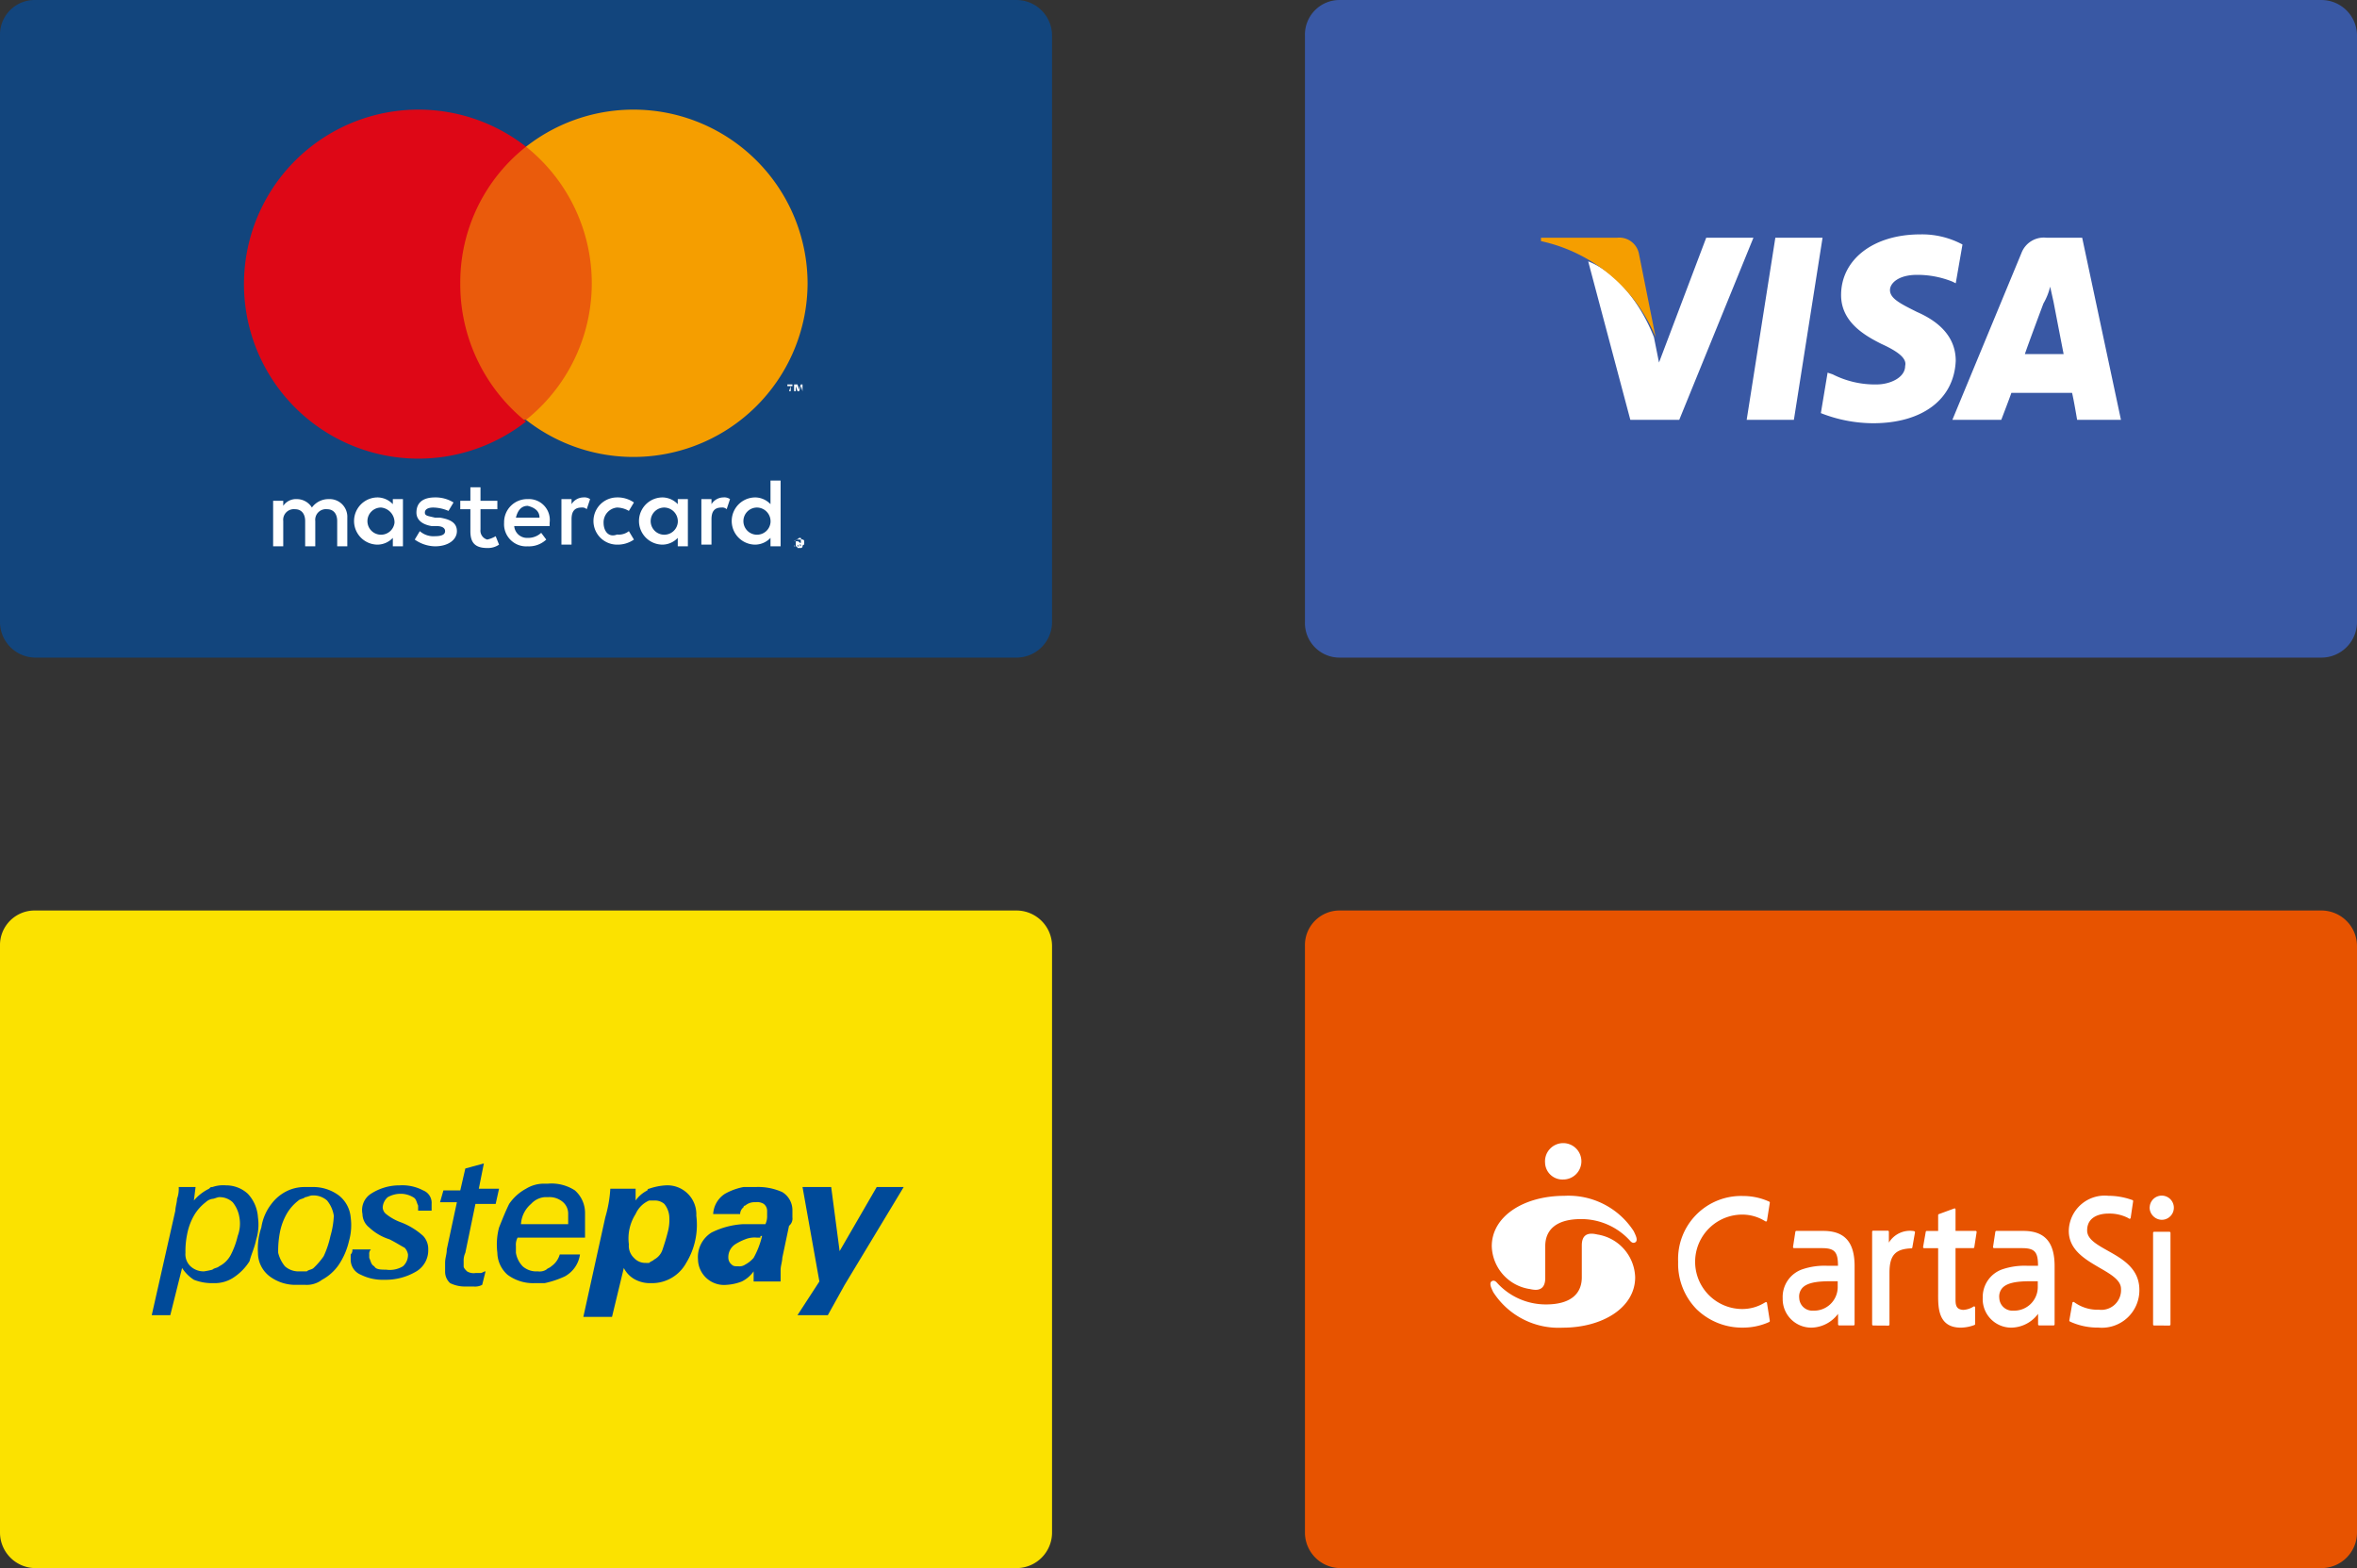 <svg xmlns="http://www.w3.org/2000/svg" xmlns:xlink="http://www.w3.org/1999/xlink" width="139.8" height="93.001" viewBox="0 0 139.8 93.001">
  <rect x="0" y="0" width="139.8" height="93.001" fill="#333333" stroke="none"/>
  <defs>
    <clipPath id="clip-path">
      <path id="Tracciato_3123" data-name="Tracciato 3123" d="M2.1,0A2.051,2.051,0,0,0,0,2.1V36.9A2.051,2.051,0,0,0,2.1,39H60.3a2.112,2.112,0,0,0,2.1-2.1V2.1A2.112,2.112,0,0,0,60.3,0Z"/>
    </clipPath>
    <clipPath id="clip-path-3">
      <path id="Tracciato_3137" data-name="Tracciato 3137" d="M74,0a2.112,2.112,0,0,0-2.1,2.1V36.9A2.112,2.112,0,0,0,74,39h58.2a2.112,2.112,0,0,0,2.1-2.1V2.1A2.112,2.112,0,0,0,132.2,0Z" transform="translate(-98.6 -8.7)"/>
    </clipPath>
    <clipPath id="clip-path-4">
      <path id="Tracciato_3139" data-name="Tracciato 3139" d="M74,0a2.112,2.112,0,0,0-2.1,2.1V36.9A2.112,2.112,0,0,0,74,39h58.2a2.112,2.112,0,0,0,2.1-2.1V2.1A2.112,2.112,0,0,0,132.2,0Z"/>
    </clipPath>
  </defs>
  <g id="Raggruppa_5237" data-name="Raggruppa 5237" transform="translate(-838 -2693)">
    <g id="Raggruppa_5238" data-name="Raggruppa 5238" transform="translate(-154.8 54.001)">
      <g id="Raggruppa_5236" data-name="Raggruppa 5236" transform="translate(-35.8)">
        <path id="Tracciato_3157" data-name="Tracciato 3157" d="M350,36.9a2.112,2.112,0,0,1-2.1,2.1H289.7a2.112,2.112,0,0,1-2.1-2.1V2.1A2.051,2.051,0,0,1,289.7,0h58.2A2.112,2.112,0,0,1,350,2.1Z" transform="translate(818.4 2693)" fill="#e75300"/>
        <path id="Unione_3" data-name="Unione 3" d="M7715.456,24374.414l-.083-.039a.061.061,0,0,1-.034-.068l.181-1.041a.067.067,0,0,1,.036-.047.071.071,0,0,1,.056,0l.106.072a2.356,2.356,0,0,0,1.376.385,1.17,1.17,0,0,0,1.31-1.238c0-.518-.617-.873-1.271-1.25-.856-.5-1.827-1.059-1.827-2.191a2.131,2.131,0,0,1,2.35-2.078,4.183,4.183,0,0,1,1.336.223l.092.031a.065.065,0,0,1,.039.07l-.146.984a.063.063,0,0,1-.094.047l-.109-.064a2.439,2.439,0,0,0-1.128-.236c-.292,0-1.251.072-1.251,1,0,.516.566.832,1.22,1.2.881.494,1.878,1.055,1.878,2.328a2.222,2.222,0,0,1-2.427,2.234A3.928,3.928,0,0,1,7715.456,24374.414Zm-5.251-1.4a1.734,1.734,0,0,1,1.171-1.738,4.123,4.123,0,0,1,1.5-.205c.095,0,.16,0,.24,0h.365v-.016c0-.809-.2-1.031-.951-1.031h-1.655a.052.052,0,0,1-.046-.023.062.062,0,0,1-.015-.051l.136-.895a.062.062,0,0,1,.061-.053h1.6c1.266,0,1.854.664,1.854,2.088v3.453a.062.062,0,0,1-.058.064h-.861a.064.064,0,0,1-.061-.064v-.623a2.012,2.012,0,0,1-1.557.818A1.693,1.693,0,0,1,7710.2,24373.012Zm1.149-.613a.766.766,0,0,0-.169.586.78.78,0,0,0,.84.744,1.4,1.4,0,0,0,1.442-1.371v-.373h-.215C7712.566,24371.984,7711.714,24371.988,7711.354,24372.4Zm-13.016.613a1.733,1.733,0,0,1,1.173-1.738,4.1,4.1,0,0,1,1.5-.205c.094,0,.16,0,.24,0h.365v-.016c0-.809-.206-1.031-.948-1.031h-1.658a.059.059,0,0,1-.046-.023.062.062,0,0,1-.014-.051l.138-.895a.059.059,0,0,1,.058-.053h1.6c1.266,0,1.856.664,1.856,2.088v3.453a.062.062,0,0,1-.061.064h-.859a.063.063,0,0,1-.061-.064v-.623a2.017,2.017,0,0,1-1.558.818A1.693,1.693,0,0,1,7698.337,24373.012Zm1.149-.613a.768.768,0,0,0-.169.586.78.78,0,0,0,.84.744,1.4,1.4,0,0,0,1.442-1.371v-.373h-.213C7700.7,24371.984,7699.847,24371.988,7699.487,24372.4Zm-18.309.248a3.3,3.3,0,0,1-.135-.3c-.043-.117-.084-.3.046-.369.1-.053.191-.023.29.082a3.9,3.9,0,0,0,2.918,1.3c1.466,0,2.125-.633,2.125-1.609l0-1.891c0-.791.559-.732.919-.648a2.65,2.65,0,0,1,2.246,2.539c0,1.793-1.924,2.988-4.3,2.988A4.6,4.6,0,0,1,7681.178,24372.646Zm12.088,1.033a3.847,3.847,0,0,1-1.13-2.844v-.012a3.738,3.738,0,0,1,3.853-3.895,3.743,3.743,0,0,1,1.4.27l.147.063a.066.066,0,0,1,.037.07l-.167,1.057a.066.066,0,0,1-.032.047.081.081,0,0,1-.053,0l-.044-.025a2.557,2.557,0,0,0-1.333-.379,2.8,2.8,0,0,0,0,5.6,2.527,2.527,0,0,0,1.328-.379l.049-.025a.051.051,0,0,1,.053,0,.059.059,0,0,1,.032.047l.167,1.057a.069.069,0,0,1-.037.07l-.145.063a3.769,3.769,0,0,1-1.4.27A3.868,3.868,0,0,1,7693.266,24373.68Zm14.292-.906v-2.75h-.835a.058.058,0,0,1-.046-.023.069.069,0,0,1-.012-.051l.157-.895a.061.061,0,0,1,.058-.053h.678v-.939a.063.063,0,0,1,.041-.059l.91-.334a.052.052,0,0,1,.056.006.068.068,0,0,1,.024.053V24369h1.19a.056.056,0,0,1,.046.023.063.063,0,0,1,.015.051l-.138.893a.061.061,0,0,1-.058.055h-1.055v3.078c0,.408.114.557.452.586a1.271,1.271,0,0,0,.62-.2.067.067,0,0,1,.061,0,.072.072,0,0,1,.031.057v.977a.067.067,0,0,1-.039.061,2.373,2.373,0,0,1-.822.158C7707.557,24374.732,7707.557,24373.555,7707.557,24372.773Zm12.806,1.836a.06.06,0,0,1-.058-.062v-5.434a.06.06,0,0,1,.058-.062h.913a.063.063,0,0,1,.061.063v5.434a.063.063,0,0,1-.061.063Zm-16.661,0a.064.064,0,0,1-.061-.062v-5.5a.061.061,0,0,1,.061-.062h.871a.061.061,0,0,1,.061.063v.645a1.466,1.466,0,0,1,1.467-.686l.038.01a.063.063,0,0,1,.044.072l-.157.891a.059.059,0,0,1-.056.053c-.958.035-1.3.414-1.3,1.445v3.074a.064.064,0,0,1-.061.063Zm-20.375-2.164a2.646,2.646,0,0,1-2.246-2.539c0-1.789,1.924-2.988,4.3-2.988a4.6,4.6,0,0,1,4.116,2.092,2.921,2.921,0,0,1,.135.3c.046.121.084.3-.046.369-.1.053-.191.025-.29-.082a3.906,3.906,0,0,0-2.918-1.3c-1.464,0-2.125.629-2.125,1.605v1.891c0,.563-.282.7-.575.7A1.628,1.628,0,0,1,7683.327,24372.445Zm36.777-4.859a.717.717,0,1,1,.714.754A.737.737,0,0,1,7720.1,24367.586Zm-35.86-2.611a1.079,1.079,0,1,1,1.074.975A1.029,1.029,0,0,1,7684.244,24364.975Z" transform="translate(-6564.001 -21657)" fill="#fff" stroke="rgba(0,0,0,0)" stroke-miterlimit="10" stroke-width="1"/>
      </g>
      <g id="Raggruppa_5231" data-name="Raggruppa 5231" transform="translate(-179.2 133)">
        <path id="Tracciato_3157-2" data-name="Tracciato 3157" d="M350,36.9a2.112,2.112,0,0,1-2.1,2.1H289.7a2.112,2.112,0,0,1-2.1-2.1V2.1A2.051,2.051,0,0,1,289.7,0h58.2A2.112,2.112,0,0,1,350,2.1Z" transform="translate(884.4 2560)" fill="#fbe200"/>
        <path id="Tracciato_3158" data-name="Tracciato 3158" d="M301.6,19.3a4.876,4.876,0,0,1-.4,1.1,1.576,1.576,0,0,1-.7.7c-.1.1-.3.1-.4.2a4.331,4.331,0,0,1-.5.1,1.135,1.135,0,0,1-.8-.3.984.984,0,0,1-.3-.8,4.907,4.907,0,0,1,.1-1.1,3.583,3.583,0,0,1,.4-1.1,2.7,2.7,0,0,1,.7-.8.758.758,0,0,1,.4-.2c.1,0,.3-.1.4-.1a1.135,1.135,0,0,1,.8.3,1.884,1.884,0,0,1,.4.9,2.079,2.079,0,0,1-.1,1.1m1.1.2a2.979,2.979,0,0,0,.1-1.3,2.246,2.246,0,0,0-.6-1.4,1.9,1.9,0,0,0-1.3-.5,1.949,1.949,0,0,0-.8.1c-.1,0-.1,0-.2.1a2.757,2.757,0,0,0-.9.7l.1-.8h-1a1.7,1.7,0,0,1-.1.7c0,.2-.1.5-.1.7L296.5,24h1.1l.7-2.8a2.336,2.336,0,0,0,.7.7,2.958,2.958,0,0,0,1,.2h.2a2.016,2.016,0,0,0,1.1-.3,3.178,3.178,0,0,0,1-1c.1-.4.3-.8.4-1.3m4.4-.2a5.639,5.639,0,0,1-.4,1.2,4.349,4.349,0,0,1-.6.7c-.1.1-.3.1-.4.2h-.4a1.222,1.222,0,0,1-.9-.3,2.01,2.01,0,0,1-.4-.8,5.739,5.739,0,0,1,.1-1.2,3.583,3.583,0,0,1,.4-1.1,2.7,2.7,0,0,1,.7-.8c.1-.1.3-.1.4-.2.1,0,.3-.1.4-.1a1.222,1.222,0,0,1,.9.3,1.884,1.884,0,0,1,.4.9,5.021,5.021,0,0,1-.2,1.2m1.1.3a3.437,3.437,0,0,0,.1-1.4,1.858,1.858,0,0,0-.7-1.3,2.544,2.544,0,0,0-1.6-.5h-.5a2.388,2.388,0,0,0-.9.2,2.539,2.539,0,0,0-1,.8,2.987,2.987,0,0,0-.6,1.4,3.887,3.887,0,0,0-.2,1.5,1.75,1.75,0,0,0,.7,1.4,2.544,2.544,0,0,0,1.6.5h.5a1.493,1.493,0,0,0,1-.3,2.836,2.836,0,0,0,1-.9,4.235,4.235,0,0,0,.6-1.4m4.9-1.7v-.5a.792.792,0,0,0-.5-.8,2.648,2.648,0,0,0-1.4-.3,3.1,3.1,0,0,0-1.7.5A1.147,1.147,0,0,0,309,18a1.033,1.033,0,0,0,.4.8,3.121,3.121,0,0,0,1.2.7c.4.2.7.4.9.5a.758.758,0,0,1,.2.4.908.908,0,0,1-.3.7,1.5,1.5,0,0,1-1,.2c-.3,0-.6,0-.7-.2-.2-.1-.2-.3-.3-.5v-.2a.367.367,0,0,1,.1-.3h-1.1a.367.367,0,0,1-.1.3v.3a.961.961,0,0,0,.6.9,2.9,2.9,0,0,0,1.4.3,3.557,3.557,0,0,0,1.9-.5,1.457,1.457,0,0,0,.7-1.3,1.136,1.136,0,0,0-.3-.8,4.186,4.186,0,0,0-1.3-.8,3.052,3.052,0,0,1-.9-.5.52.52,0,0,1-.2-.4.864.864,0,0,1,.3-.6,1.549,1.549,0,0,1,.8-.2,1.445,1.445,0,0,1,.7.2c.2.1.2.3.3.5v.3h.8Zm4-1.4h-1.2l.3-1.5-1.1.3-.3,1.3h-1l-.2.7h1l-.6,2.8c0,.3-.1.5-.1.8v.5a.908.908,0,0,0,.3.7,2,2,0,0,0,.9.2h.5a.9.9,0,0,0,.5-.1l.2-.8c-.1,0-.2.1-.3.1h-.3a.749.749,0,0,1-.5-.1c-.1-.1-.2-.2-.2-.3v-.3a1.087,1.087,0,0,1,.1-.5l.6-2.9h1.2Zm4.1,1.7v.4h-2.8a1.709,1.709,0,0,1,.6-1.2,1.235,1.235,0,0,1,.8-.4h.2a1.222,1.222,0,0,1,.9.3.908.908,0,0,1,.3.7v.2m1,.4v-.7a1.782,1.782,0,0,0-.6-1.3,2.537,2.537,0,0,0-1.6-.4h-.2a2.016,2.016,0,0,0-1.1.3,2.836,2.836,0,0,0-1,.9c-.2.4-.4.9-.6,1.4a3.929,3.929,0,0,0-.1,1.5,1.782,1.782,0,0,0,.6,1.3,2.544,2.544,0,0,0,1.6.5h.6a5.638,5.638,0,0,0,1.2-.4,1.761,1.761,0,0,0,.9-1.3h-1.2a1.275,1.275,0,0,1-.5.7c-.1.1-.2.1-.3.2a.749.749,0,0,1-.5.1,1.222,1.222,0,0,1-.9-.3,1.506,1.506,0,0,1-.4-.8v-.4a.9.9,0,0,1,.1-.5h4v-.8m5-.4a2.768,2.768,0,0,1-.1.9c-.1.4-.2.7-.3,1a1.024,1.024,0,0,1-.5.6c-.1.1-.2.1-.3.2h-.2a.908.908,0,0,1-.7-.3.984.984,0,0,1-.3-.8,2.689,2.689,0,0,1,.4-1.8,1.549,1.549,0,0,1,.8-.8h.3a.845.845,0,0,1,.6.2,1.33,1.33,0,0,1,.3.8m1,2.7a4.322,4.322,0,0,0,.6-2.8,1.715,1.715,0,0,0-1.8-1.8,3.553,3.553,0,0,0-1,.2.1.1,0,0,0-.1.1,1.874,1.874,0,0,0-.7.6v-.7h-1.5a7.551,7.551,0,0,1-.3,1.7l-1.3,5.9h1.7l.7-2.9a1.576,1.576,0,0,0,.7.7,1.884,1.884,0,0,0,.8.2h.2a2.311,2.311,0,0,0,2-1.2m4.5-1.6a5.023,5.023,0,0,1-.5,1.3,1.756,1.756,0,0,1-.5.4.6.6,0,0,1-.4.1c-.2,0-.3,0-.4-.1a.52.52,0,0,1-.2-.4.91.91,0,0,1,.4-.8,3.329,3.329,0,0,1,.6-.3,1.483,1.483,0,0,1,.7-.1h.2c0-.1,0-.1.1-.1m1.8-1.1v-.4a1.255,1.255,0,0,0-.6-1.1,3.506,3.506,0,0,0-1.6-.3h-.7a3.583,3.583,0,0,0-1.1.4,1.525,1.525,0,0,0-.7,1.2h1.6a.52.52,0,0,1,.2-.4.1.1,0,0,1,.1-.1.845.845,0,0,1,.6-.2.749.749,0,0,1,.5.1.52.52,0,0,1,.2.4v.3a1.087,1.087,0,0,1-.1.5h-1.3a4.781,4.781,0,0,0-1.9.5,1.716,1.716,0,0,0-.8,1.6,1.547,1.547,0,0,0,1.7,1.5,2.92,2.92,0,0,0,.9-.2h0a1.874,1.874,0,0,0,.7-.6V22h1.6v-.7c0-.2.1-.5.1-.7l.4-1.9a.551.551,0,0,0,.2-.5m6.6-1.8h-1.6l-2.2,3.8-.5-3.8h-1.7l1,5.6-1.3,2h1.8l1-1.8Z" transform="translate(884.5 2560)" fill="#004a99"/>
      </g>
    </g>
    <g id="Raggruppa_5239" data-name="Raggruppa 5239" transform="translate(0 0.001)">
      <g id="Raggruppa_5235" data-name="Raggruppa 5235" transform="translate(31.4 133)">
        <path id="Tracciato_3160" data-name="Tracciato 3160" d="M62.4,36.9A2.112,2.112,0,0,1,60.3,39H2.1A2.051,2.051,0,0,1,0,36.9V2.1A2.051,2.051,0,0,1,2.1,0H60.3a2.112,2.112,0,0,1,2.1,2.1V36.9Z" transform="translate(884 2560)" fill="#3958a4"/>
        <g id="Raggruppa_5205" data-name="Raggruppa 5205" transform="translate(884 2560)" clip-path="url(#clip-path)">
          <path id="Tracciato_3122" data-name="Tracciato 3122" d="M44.2,17l.2.9s.5,2.6.6,3.1H42.7c.2-.6,1.1-3,1.1-3A3.679,3.679,0,0,0,44.2,17ZM44,14.1a1.417,1.417,0,0,0-1.5.9l-4.1,9.9h2.9s.5-1.3.6-1.6h3.6c.1.4.3,1.6.3,1.6h2.6L46.1,14.1H44Zm-20.2,0L21,21.5,20.7,20c-.7-1.8-2.1-3.8-3.9-4.5l2.5,9.4h2.9l4.4-10.8H23.8Zm4.1,0L26.2,24.9H29l1.7-10.8H27.9Zm8.6-.2c-2.8,0-4.7,1.5-4.7,3.6,0,1.6,1.4,2.4,2.4,2.9,1.1.5,1.5.9,1.4,1.3,0,.7-.9,1.1-1.7,1.1a5.536,5.536,0,0,1-2.6-.6l-.3-.1-.4,2.4a8.515,8.515,0,0,0,3.1.6c2.9,0,4.8-1.4,4.9-3.7,0-1.2-.7-2.2-2.3-2.9-1-.5-1.6-.8-1.6-1.3,0-.4.5-.9,1.6-.9a5.58,5.58,0,0,1,2.1.4l.2.1.4-2.3A5.074,5.074,0,0,0,36.5,13.9Z" fill="#fff"/>
        </g>
        <g id="Raggruppa_5206" data-name="Raggruppa 5206" transform="translate(884 2560)" clip-path="url(#clip-path)">
          <path id="Tracciato_3124" data-name="Tracciato 3124" d="M18.5,14.1H14v.2A9.529,9.529,0,0,1,20.8,20l-1-5a1.187,1.187,0,0,0-1.3-.9" fill="#f59e00"/>
        </g>
      </g>
      <g id="Raggruppa_5234" data-name="Raggruppa 5234" transform="translate(-117.9 133)">
        <path id="Tracciato_3136" data-name="Tracciato 3136" d="M134.3,36.9a2.112,2.112,0,0,1-2.1,2.1H74a2.112,2.112,0,0,1-2.1-2.1V2.1A2.051,2.051,0,0,1,74,0h58.2a2.112,2.112,0,0,1,2.1,2.1Z" transform="translate(884 2560)" fill="#12457d"/>
        <g id="Raggruppa_5218" data-name="Raggruppa 5218" transform="translate(982.6 2568.699)" clip-path="url(#clip-path-3)">
          <rect id="Rettangolo_280" data-name="Rettangolo 280" width="9" height="16.2" fill="#ea5b0c"/>
        </g>
        <g id="Raggruppa_5219" data-name="Raggruppa 5219" transform="translate(884 2560)" clip-path="url(#clip-path-4)">
          <path id="Tracciato_3138" data-name="Tracciato 3138" d="M99.2,16.8a10.243,10.243,0,0,1,3.9-8.1,10.35,10.35,0,1,0,0,16.3,10.442,10.442,0,0,1-3.9-8.2" fill="#de0716"/>
        </g>
        <g id="Raggruppa_5220" data-name="Raggruppa 5220" transform="translate(884 2560)" clip-path="url(#clip-path-4)">
          <path id="Tracciato_3140" data-name="Tracciato 3140" d="M119.8,16.8a10.328,10.328,0,0,1-16.7,8.1,10.362,10.362,0,0,0,0-16.2,10.328,10.328,0,0,1,16.7,8.1" fill="#f59e00"/>
        </g>
        <g id="Raggruppa_5221" data-name="Raggruppa 5221" transform="translate(884 2560)" clip-path="url(#clip-path-4)">
          <path id="Tracciato_3142" data-name="Tracciato 3142" d="M91.9,32.4h.6V30.7a1.049,1.049,0,0,0-1.1-1.1,1.217,1.217,0,0,0-1,.5,1.05,1.05,0,0,0-.9-.5.909.909,0,0,0-.8.4v-.3h-.6v2.7h.6V30.9a.632.632,0,0,1,.7-.7c.4,0,.6.3.6.7v1.5h.6V30.9a.632.632,0,0,1,.7-.7c.4,0,.6.3.6.7v1.5ZM95.3,31a.806.806,0,1,1-.8-.9.882.882,0,0,1,.8.9m-.1,1.4h.6V29.6h-.6v.3a1.268,1.268,0,0,0-.9-.4,1.4,1.4,0,1,0,0,2.8,1.268,1.268,0,0,0,.9-.4Zm1.9-2c0-.2.2-.3.5-.3a2.388,2.388,0,0,1,.9.2l.3-.5a2.016,2.016,0,0,0-1.1-.3c-.7,0-1.1.3-1.1.9,0,.4.3.7.9.8h.3c.3,0,.5.1.5.3s-.2.3-.6.3a1.222,1.222,0,0,1-.9-.3l-.3.5a2.144,2.144,0,0,0,1.2.4c.8,0,1.3-.4,1.3-.9s-.4-.7-1-.8h-.3c-.4-.1-.6-.1-.6-.3m3.3,1V30.2h1v-.5h-1v-.8h-.6v.8h-.6v.5h.6v1.3c0,.6.2,1,1,1a1.165,1.165,0,0,0,.7-.2l-.2-.5a1.689,1.689,0,0,1-.5.2.548.548,0,0,1-.4-.6m3.5-.7h-1.4c.1-.4.3-.7.7-.7.4.1.7.3.7.7m.6.5V31a1.238,1.238,0,0,0-1.3-1.4,1.367,1.367,0,0,0-1.4,1.4,1.312,1.312,0,0,0,1.4,1.4,1.5,1.5,0,0,0,1.1-.4l-.3-.4a1.135,1.135,0,0,1-.8.3.761.761,0,0,1-.8-.7h2.1Zm2.2-1,.2-.6a.6.6,0,0,0-.4-.1.842.842,0,0,0-.7.4v-.3h-.6v2.7h.6V30.8c0-.5.2-.7.6-.7a.367.367,0,0,1,.3.1m1,.8a.882.882,0,0,1,.8-.9,1.445,1.445,0,0,1,.7.2l.3-.5a1.689,1.689,0,0,0-1-.3,1.4,1.4,0,1,0,0,2.8,1.689,1.689,0,0,0,1-.3l-.3-.5a.952.952,0,0,1-.7.2c-.5.2-.8-.2-.8-.7m4.4,0a.806.806,0,1,1-.8-.9.817.817,0,0,1,.8.9m0,1.4h.6V29.6h-.6v.3a1.268,1.268,0,0,0-.9-.4,1.4,1.4,0,1,0,0,2.8,1.268,1.268,0,0,0,.9-.4Zm2.9-2.2.2-.6a.6.6,0,0,0-.4-.1.842.842,0,0,0-.7.4v-.3h-.6v2.7h.6V30.8c0-.5.2-.7.6-.7a.367.367,0,0,1,.3.1m2.6.8a.806.806,0,1,1-.8-.9.817.817,0,0,1,.8.9m0,1.4h.6V28.5h-.6v1.4a1.268,1.268,0,0,0-.9-.4,1.4,1.4,0,1,0,0,2.8,1.268,1.268,0,0,0,.9-.4Zm1.2-9.5h.1v-.1h-.3v.1h.2l-.1.3h.1Zm.4,9.2Zm0,0h-.1v.3h.1v-.1h0l.1.1h.1l-.1-.1h.1v-.1c-.1,0-.1-.1-.2-.1h0m-.2,0c.1,0,.1-.1,0,0,.1-.1.1-.1.2-.1h.2v.4H119v-.3h0m.1-.1h0l-.1.1v.2a.1.1,0,0,0,.1.1.1.1,0,0,1,.1.1h.2a.1.1,0,0,0,.1-.1.1.1,0,0,1,.1-.1v-.2a.1.1,0,0,0-.1-.1.1.1,0,0,1-.1-.1h-.1a.31.31,0,0,1-.2.1m.4-8.8v-.4h-.1l-.1.3-.1-.3H119v.4h.1v-.3l.1.3h.1l.1-.3.1.3Z" fill="#fff"/>
        </g>
      </g>
    </g>
  </g>
</svg>
